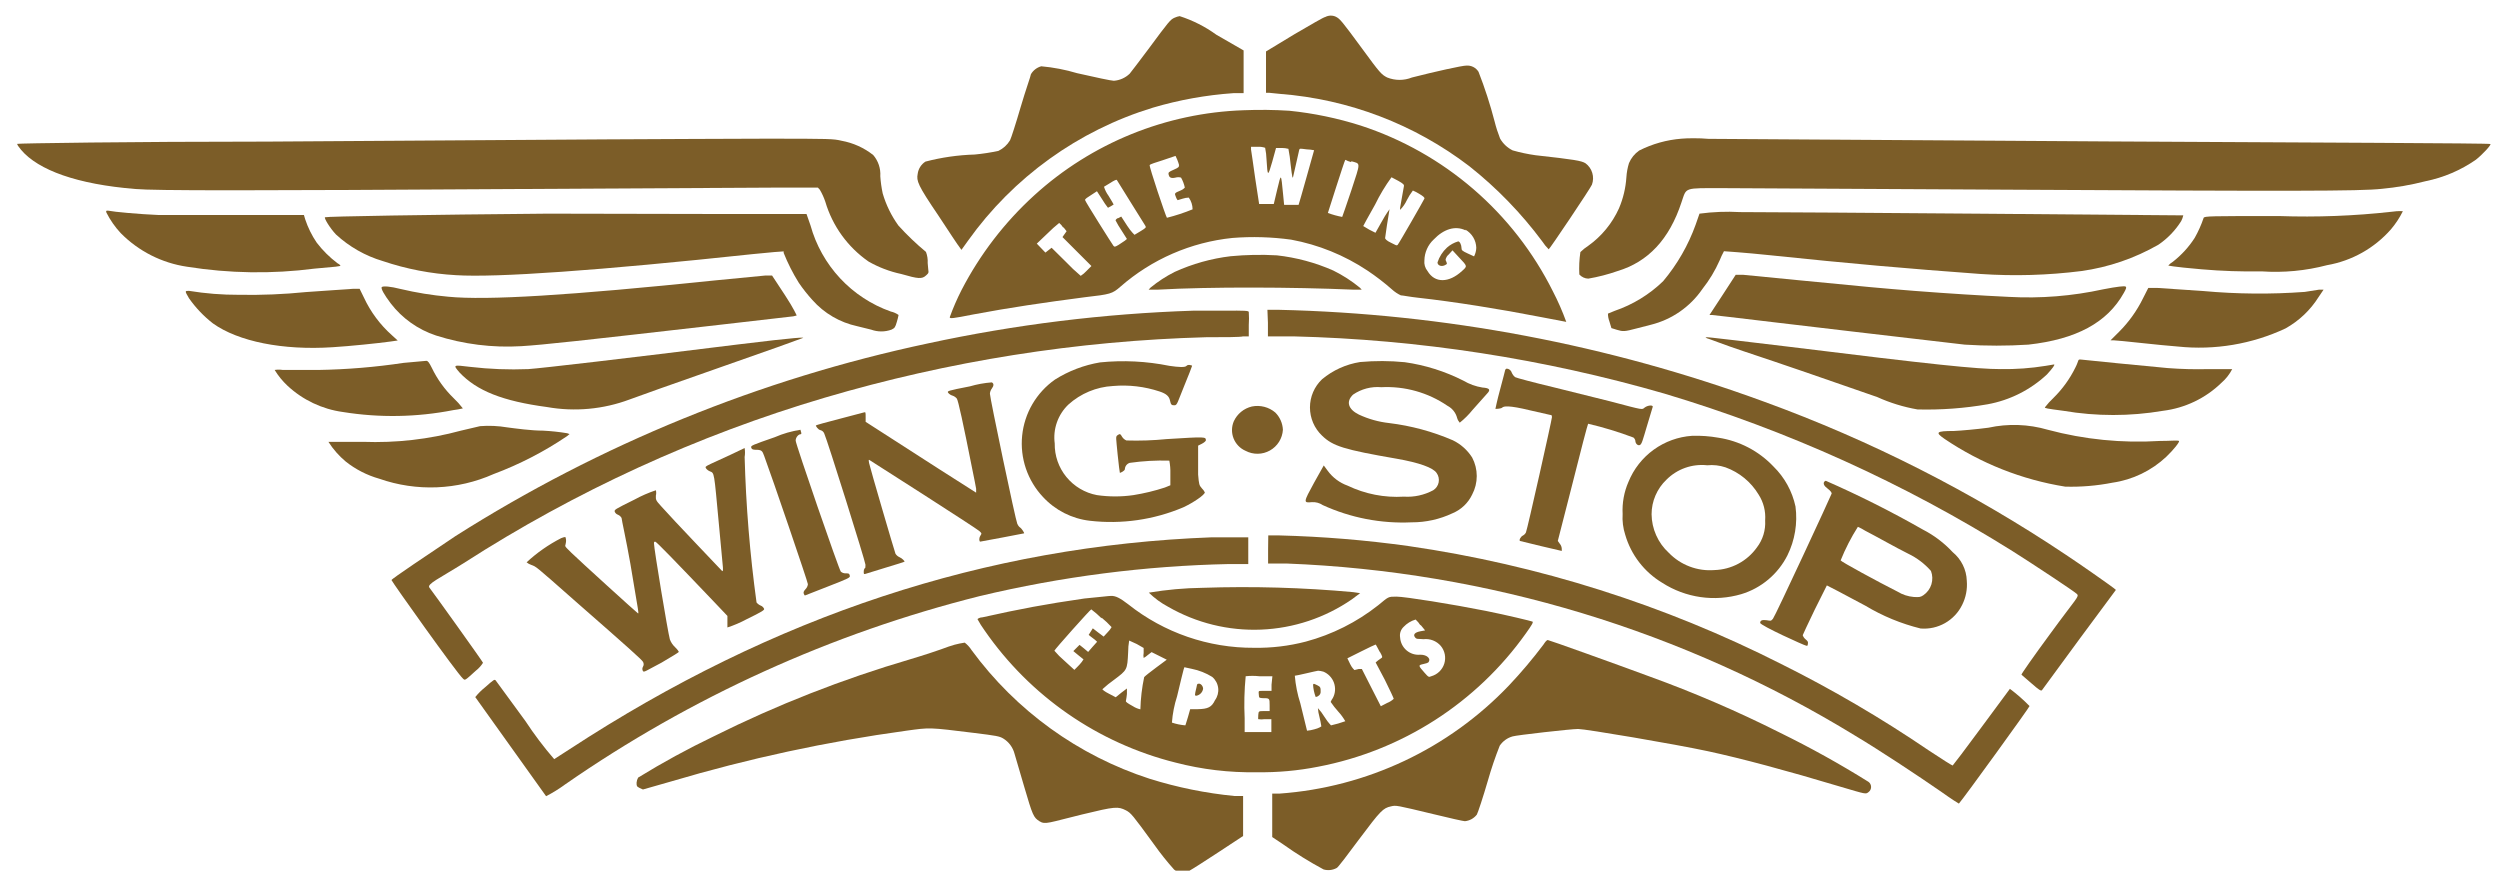 <svg width="117" height="41" viewBox="0 0 117 41" fill="none" xmlns="http://www.w3.org/2000/svg">
<g clip-path="url(#clip0_12967_10365)">
<path d="M54.974 0.827C54.773 0.916 54.724 0.973 53.74 2.304C53.321 2.86 52.934 3.376 52.869 3.449C52.668 3.643 52.405 3.76 52.127 3.78C52.022 3.78 51.248 3.618 50.409 3.425C49.862 3.261 49.3 3.153 48.731 3.102C48.527 3.158 48.354 3.291 48.247 3.473C48.247 3.538 47.997 4.223 47.771 4.998C47.545 5.772 47.319 6.474 47.271 6.563C47.142 6.78 46.951 6.954 46.723 7.063C46.358 7.14 45.989 7.197 45.617 7.232C44.839 7.255 44.065 7.366 43.311 7.563C43.212 7.626 43.129 7.71 43.066 7.809C43.003 7.908 42.963 8.019 42.948 8.135C42.883 8.466 42.948 8.66 43.916 10.087C44.408 10.838 44.851 11.507 44.908 11.572L44.996 11.693L45.303 11.265C47.424 8.293 50.466 6.104 53.958 5.038C55.182 4.676 56.443 4.449 57.717 4.36H58.201V2.36L56.926 1.626C56.403 1.247 55.823 0.953 55.208 0.755C55.127 0.769 55.049 0.793 54.974 0.827Z" fill="#7C5D28"/>
<path d="M62.024 0.795C61.959 0.795 61.314 1.174 60.58 1.602L59.249 2.408V4.344H59.41L59.894 4.393C63.117 4.64 66.2 5.816 68.767 7.78C70.05 8.797 71.194 9.976 72.171 11.289C72.26 11.425 72.363 11.552 72.478 11.668C72.518 11.668 74.43 8.821 74.502 8.643C74.567 8.467 74.573 8.274 74.519 8.094C74.466 7.913 74.355 7.755 74.204 7.643C74.018 7.522 73.679 7.466 71.856 7.264C71.497 7.213 71.141 7.138 70.792 7.038C70.544 6.916 70.339 6.722 70.203 6.482C70.099 6.219 70.013 5.949 69.945 5.675C69.741 4.889 69.49 4.116 69.195 3.36C69.135 3.264 69.05 3.185 68.949 3.134C68.848 3.083 68.735 3.061 68.622 3.07C68.428 3.07 67.186 3.344 66.081 3.626C65.708 3.776 65.292 3.776 64.919 3.626C64.653 3.489 64.581 3.417 63.75 2.279C62.79 0.973 62.709 0.876 62.508 0.779C62.431 0.744 62.348 0.728 62.264 0.731C62.18 0.734 62.098 0.756 62.024 0.795Z" fill="#7C5D28"/>
<path d="M58.209 5.159C54.57 5.28 51.093 6.692 48.401 9.143C47.012 10.408 45.859 11.911 44.997 13.58C44.788 13.99 44.605 14.413 44.448 14.846C44.448 14.919 44.569 14.911 45.545 14.717C47.263 14.394 48.86 14.16 50.772 13.91C51.974 13.773 52.055 13.749 52.434 13.418C53.903 12.133 55.735 11.335 57.677 11.136C58.594 11.063 59.516 11.091 60.427 11.216C61.701 11.452 62.914 11.943 63.992 12.66C64.396 12.93 64.782 13.226 65.146 13.547C65.269 13.659 65.407 13.751 65.557 13.822C65.638 13.822 65.985 13.894 66.364 13.934C68.05 14.12 70.22 14.467 72.115 14.838L73.301 15.064C73.123 14.572 72.913 14.092 72.672 13.628C71.761 11.805 70.497 10.18 68.953 8.849C67.409 7.519 65.616 6.508 63.678 5.876C62.592 5.531 61.473 5.298 60.339 5.183C59.63 5.138 58.919 5.13 58.209 5.159ZM59.209 6.917C59.246 7.1 59.268 7.287 59.274 7.474C59.322 8.28 59.338 8.28 59.54 7.57L59.718 6.925H59.992C60.095 6.926 60.198 6.939 60.298 6.965C60.346 7.211 60.381 7.458 60.403 7.707C60.476 8.312 60.492 8.401 60.524 8.248C60.556 8.095 60.774 7.151 60.798 7.038C60.822 6.925 60.847 6.957 61.153 6.99C61.27 6.995 61.386 7.008 61.5 7.03C61.5 7.03 60.79 9.571 60.774 9.587H60.427H60.097L60.048 9.087C59.951 8.087 59.959 8.095 59.774 8.869L59.613 9.547H59.282H58.927C58.927 9.547 58.838 8.99 58.741 8.329C58.645 7.667 58.564 7.062 58.548 6.998V6.869H58.879C58.991 6.865 59.103 6.881 59.209 6.917ZM55.176 7.724C55.176 7.812 55.176 7.837 54.934 7.941C54.692 8.046 54.668 8.07 54.692 8.175C54.717 8.28 54.773 8.369 55.015 8.312C55.099 8.287 55.189 8.287 55.273 8.312C55.356 8.458 55.416 8.616 55.45 8.78C55.45 8.78 55.37 8.869 55.265 8.909C54.958 9.038 54.958 9.038 55.031 9.216C55.049 9.271 55.076 9.323 55.112 9.369L55.354 9.296C55.445 9.266 55.54 9.25 55.636 9.248C55.75 9.408 55.812 9.6 55.813 9.797C55.423 9.957 55.021 10.089 54.612 10.192C54.563 10.143 53.765 7.772 53.805 7.724C53.845 7.675 54.095 7.603 54.418 7.498L55.015 7.296L55.096 7.474C55.134 7.568 55.166 7.665 55.192 7.764L55.176 7.724ZM63.242 7.546C63.686 7.675 63.686 7.546 63.242 8.909C63.017 9.579 62.823 10.143 62.815 10.152C62.587 10.11 62.363 10.048 62.145 9.966C62.145 9.966 62.912 7.546 62.952 7.498C62.992 7.449 62.952 7.514 63.234 7.586L63.242 7.546ZM65.444 8.466C65.67 8.595 65.719 8.643 65.703 8.716C65.686 8.788 65.654 8.99 65.614 9.216C65.573 9.442 65.533 9.668 65.525 9.724C65.517 9.78 65.525 9.821 65.525 9.821C65.656 9.69 65.763 9.537 65.84 9.369C65.919 9.21 66.014 9.059 66.122 8.917C66.225 8.96 66.325 9.012 66.42 9.071C66.622 9.192 66.678 9.248 66.662 9.296C66.646 9.345 65.469 11.402 65.412 11.458C65.356 11.515 65.307 11.458 65.098 11.361C64.888 11.265 64.823 11.176 64.823 11.144C64.823 11.111 64.985 10.014 65.025 9.821C65.025 9.756 65.025 9.821 64.936 9.926C64.847 10.03 64.404 10.845 64.372 10.894C64.173 10.803 63.982 10.698 63.799 10.579C63.799 10.579 64.041 10.119 64.356 9.571C64.573 9.124 64.829 8.698 65.122 8.296L65.444 8.466ZM52.91 9.458L53.595 10.555C53.652 10.643 53.636 10.66 53.402 10.805L53.095 10.99C53.095 10.99 52.934 10.845 52.756 10.571L52.474 10.135L52.337 10.208C52.264 10.208 52.208 10.297 52.208 10.313C52.287 10.469 52.376 10.62 52.474 10.764L52.74 11.184L52.643 11.265L52.353 11.458C52.192 11.555 52.16 11.563 52.111 11.507C52.063 11.45 50.78 9.418 50.78 9.361C50.78 9.305 50.901 9.232 51.054 9.135L51.337 8.95L51.587 9.337C51.667 9.471 51.756 9.601 51.853 9.724L51.99 9.651L52.119 9.571C52.119 9.571 52.022 9.385 51.877 9.159C51.784 9.032 51.713 8.891 51.667 8.74L51.974 8.554C52.119 8.458 52.24 8.401 52.264 8.417L52.91 9.458ZM49.764 10.627L49.917 10.821L49.82 10.958L49.724 11.095L50.401 11.773L51.079 12.45L50.845 12.684C50.766 12.77 50.676 12.846 50.578 12.91C50.332 12.703 50.098 12.482 49.877 12.249L49.215 11.595L49.07 11.708L48.925 11.821L48.723 11.611L48.522 11.402L49.03 10.918C49.201 10.746 49.381 10.585 49.57 10.434C49.647 10.498 49.712 10.574 49.764 10.66V10.627ZM68.582 10.748C68.732 10.834 68.858 10.957 68.947 11.105C69.036 11.254 69.085 11.422 69.09 11.595C69.086 11.736 69.05 11.874 68.986 11.999L68.687 11.861C68.429 11.741 68.397 11.716 68.397 11.595C68.397 11.474 68.324 11.297 68.243 11.297C68.049 11.354 67.87 11.453 67.719 11.587C67.514 11.776 67.361 12.015 67.275 12.281C67.275 12.418 67.445 12.491 67.606 12.418C67.767 12.345 67.719 12.337 67.654 12.168C67.654 12.168 67.654 12.031 67.8 11.91L67.977 11.716L68.268 12.031C68.687 12.475 68.679 12.45 68.421 12.684C67.808 13.249 67.146 13.257 66.808 12.684C66.751 12.615 66.709 12.535 66.684 12.449C66.659 12.363 66.652 12.273 66.662 12.184C66.665 12.001 66.706 11.819 66.781 11.652C66.855 11.484 66.963 11.333 67.098 11.208C67.566 10.716 68.114 10.547 68.59 10.781L68.582 10.748Z" fill="#7C5D28"/>
<path d="M78.697 6.49C78.005 6.544 77.331 6.733 76.712 7.046C76.501 7.194 76.336 7.398 76.236 7.635C76.17 7.85 76.129 8.072 76.115 8.297C76.082 8.797 75.965 9.288 75.769 9.749C75.452 10.453 74.954 11.059 74.325 11.507C74.194 11.591 74.072 11.688 73.962 11.797C73.91 12.144 73.894 12.496 73.913 12.846C73.966 12.905 74.031 12.953 74.103 12.986C74.175 13.02 74.253 13.038 74.333 13.04C74.799 12.96 75.258 12.841 75.704 12.685C77.124 12.257 78.124 11.209 78.697 9.458C78.939 8.756 78.777 8.805 80.624 8.805L94.022 8.877C107.267 8.95 110.461 8.95 111.469 8.837C112.158 8.773 112.84 8.654 113.51 8.482C114.359 8.311 115.163 7.968 115.873 7.474C116.172 7.24 116.599 6.78 116.551 6.74C116.503 6.7 108.485 6.675 98.652 6.619L79.955 6.498C79.519 6.458 78.947 6.466 78.697 6.49Z" fill="#7C5D28"/>
<path d="M28.453 6.522L12.523 6.627C6.07 6.627 0.835 6.708 0.811 6.732C0.786 6.756 0.875 6.877 0.988 7.014C1.795 7.966 3.618 8.627 6.336 8.845C7.223 8.926 11.708 8.926 24.388 8.845L36.116 8.781H38.278L38.367 8.877C38.473 9.056 38.559 9.245 38.625 9.442C38.961 10.579 39.675 11.566 40.649 12.241C41.125 12.512 41.639 12.708 42.174 12.822C42.98 13.056 43.15 13.064 43.335 12.894C43.521 12.725 43.44 12.789 43.416 12.313C43.426 12.135 43.399 11.956 43.335 11.789C42.876 11.409 42.445 10.997 42.045 10.555C41.717 10.1 41.469 9.593 41.311 9.055C41.254 8.789 41.216 8.519 41.198 8.248C41.222 7.887 41.103 7.53 40.867 7.256C40.435 6.915 39.925 6.685 39.383 6.587C39.004 6.498 38.899 6.49 35.85 6.49C34.124 6.498 30.793 6.506 28.453 6.522Z" fill="#7C5D28"/>
<path d="M4.98 9.95C5.157 10.3 5.382 10.623 5.65 10.91C6.487 11.758 7.577 12.31 8.755 12.483C10.728 12.798 12.735 12.828 14.716 12.572C15.741 12.483 15.934 12.467 15.934 12.426C15.897 12.382 15.85 12.346 15.797 12.322C15.429 12.045 15.1 11.72 14.821 11.354C14.591 11.015 14.409 10.645 14.281 10.257L14.224 10.063H11.32C9.328 10.063 8.094 10.063 7.433 10.063C6.505 10.023 5.343 9.918 5.077 9.861C4.956 9.853 4.956 9.861 4.98 9.95Z" fill="#7C5D28"/>
<path d="M111.929 9.91C110.181 10.105 108.42 10.172 106.662 10.111C103.436 10.111 103.153 10.111 103.129 10.2C103.019 10.525 102.879 10.838 102.71 11.136C102.436 11.561 102.092 11.937 101.693 12.249C101.612 12.297 101.539 12.356 101.476 12.426C101.476 12.426 101.629 12.483 103.04 12.604C103.971 12.684 104.905 12.716 105.839 12.7C106.87 12.771 107.905 12.673 108.905 12.41C110.064 12.209 111.12 11.617 111.897 10.732C112.116 10.474 112.303 10.189 112.454 9.885C112.454 9.885 112.276 9.861 111.929 9.91Z" fill="#7C5D28"/>
<path d="M25.622 9.999C20.056 10.047 15.257 10.128 15.209 10.168C15.16 10.208 15.435 10.668 15.725 10.975C16.349 11.55 17.097 11.975 17.911 12.217C19.018 12.591 20.172 12.813 21.339 12.878C23.218 12.999 28.05 12.66 35.213 11.894C36.019 11.813 36.657 11.757 36.673 11.765C36.681 11.786 36.681 11.809 36.673 11.829C36.867 12.318 37.105 12.787 37.383 13.233C37.576 13.516 37.789 13.786 38.02 14.04C38.57 14.662 39.305 15.091 40.117 15.266L40.77 15.427C41.078 15.539 41.415 15.539 41.722 15.427C41.875 15.354 41.9 15.314 41.972 15.064C42.005 14.958 42.032 14.85 42.053 14.741C41.944 14.663 41.821 14.608 41.69 14.58C40.785 14.26 39.971 13.726 39.317 13.024C38.663 12.321 38.187 11.472 37.931 10.547L37.745 10.015H33.551L25.622 9.999Z" fill="#7C5D28"/>
<path d="M79.536 9.999L79.359 10.507C79.012 11.475 78.496 12.374 77.834 13.161C77.19 13.784 76.416 14.258 75.567 14.548L75.253 14.677C75.252 14.798 75.274 14.919 75.317 15.032L75.414 15.355L75.672 15.435C75.955 15.524 76.043 15.516 76.56 15.379L77.253 15.201C78.238 14.958 79.1 14.361 79.673 13.524C79.998 13.113 80.269 12.663 80.48 12.185C80.539 12.038 80.606 11.896 80.681 11.757C80.681 11.757 81.665 11.822 82.819 11.943C86.594 12.338 89.272 12.572 92.684 12.822C94.26 12.929 95.843 12.883 97.411 12.685C98.68 12.508 99.904 12.089 101.016 11.451C101.444 11.16 101.806 10.784 102.081 10.345C102.125 10.261 102.157 10.172 102.178 10.079C102.178 10.079 84.19 9.926 81.432 9.926C80.799 9.89 80.164 9.915 79.536 9.999Z" fill="#7C5D28"/>
<path d="M57.596 11.991C56.69 12.099 55.806 12.347 54.975 12.725C54.573 12.927 54.194 13.174 53.846 13.459L53.757 13.555H54.209C56.628 13.418 60.5 13.434 63.299 13.555H63.727L63.646 13.467C63.262 13.15 62.842 12.88 62.396 12.66C61.558 12.29 60.668 12.051 59.758 11.95C59.038 11.909 58.315 11.923 57.596 11.991Z" fill="#7C5D28"/>
<path d="M80.617 13.806L80.004 14.741H80.117C80.214 14.741 84.005 15.209 91.95 16.129C92.941 16.192 93.935 16.192 94.926 16.129C97.177 15.879 98.621 15.096 99.395 13.709C99.516 13.499 99.524 13.443 99.476 13.41C99.427 13.378 99.097 13.41 98.435 13.539C96.984 13.857 95.498 13.976 94.015 13.894C92.692 13.83 91.232 13.741 89.578 13.612C88.078 13.491 87.425 13.434 84.15 13.112L81.593 12.862H81.23L80.617 13.806Z" fill="#7C5D28"/>
<path d="M33.494 13.12C26.63 13.83 22.782 14.064 20.976 13.886C20.223 13.819 19.477 13.698 18.741 13.523C18.265 13.402 17.935 13.378 17.87 13.434C17.806 13.491 17.991 13.806 18.282 14.193C18.821 14.897 19.561 15.423 20.403 15.701C21.692 16.112 23.045 16.282 24.396 16.201C25.436 16.137 27.138 15.951 33.68 15.201L36.971 14.822C37.078 14.817 37.183 14.798 37.285 14.765C37.285 14.765 37.156 14.451 36.737 13.814L36.132 12.894H35.825C35.672 12.91 34.615 13.007 33.494 13.12Z" fill="#7C5D28"/>
<path d="M14.33 13.668C13.284 13.773 12.234 13.816 11.184 13.797C10.4 13.8 9.618 13.738 8.845 13.612C8.643 13.612 8.643 13.612 8.845 13.959C9.158 14.405 9.536 14.802 9.966 15.136C11.152 15.983 13.233 16.403 15.564 16.25C16.37 16.201 17.701 16.064 18.282 15.983L18.613 15.935L18.346 15.693C17.792 15.2 17.344 14.599 17.032 13.927L16.83 13.515H16.54L14.33 13.668Z" fill="#7C5D28"/>
<path d="M100.29 13.967C100.005 14.547 99.626 15.076 99.169 15.532L98.773 15.927H98.919C99.136 15.927 101.121 16.161 101.927 16.218C103.651 16.399 105.391 16.106 106.961 15.371C107.592 15.019 108.125 14.514 108.509 13.903L108.743 13.556H108.533L107.864 13.661C106.282 13.778 104.693 13.764 103.113 13.62L100.959 13.475H100.54L100.29 13.967Z" fill="#7C5D28"/>
<path d="M59.339 15.104V15.742H60.524C66.404 15.886 72.241 16.787 77.891 18.42C83.629 20.134 89.109 22.614 94.184 25.792C95.144 26.397 97.056 27.663 97.193 27.793C97.33 27.922 97.193 27.954 95.919 29.704C95.177 30.712 94.588 31.551 94.604 31.576L95.08 31.987C95.418 32.285 95.523 32.35 95.564 32.301C95.604 32.253 96.37 31.196 97.338 29.882L99.024 27.607L98.927 27.526C98.685 27.341 97.387 26.429 96.693 25.97C92.287 23.021 87.542 20.613 82.561 18.799C75.277 16.129 67.603 14.677 59.847 14.499H59.315L59.339 15.104Z" fill="#7C5D28"/>
<path d="M55.838 14.54C51.662 14.676 47.508 15.189 43.424 16.072C35.576 17.738 28.089 20.792 21.315 25.09C20.113 25.897 18.322 27.091 18.322 27.147C18.322 27.203 21.379 31.503 21.662 31.753C21.767 31.85 21.734 31.874 22.267 31.39C22.4 31.286 22.514 31.161 22.605 31.019C22.605 30.979 20.234 27.671 20.097 27.502C19.96 27.333 20.573 27.066 21.71 26.349C26.942 22.983 32.627 20.378 38.593 18.613C44.397 16.899 50.401 15.947 56.451 15.782C57.258 15.782 58.064 15.782 58.177 15.742H58.443V15.209C58.457 15.008 58.457 14.806 58.443 14.604C58.443 14.54 58.282 14.532 57.298 14.54H55.838Z" fill="#7C5D28"/>
<path d="M34.599 16.113C29.284 16.774 25.331 17.234 24.726 17.274C23.816 17.311 22.905 17.275 22 17.169C21.193 17.072 21.193 17.064 21.508 17.435C22.314 18.29 23.532 18.774 25.597 19.049C26.896 19.28 28.234 19.157 29.469 18.694C29.679 18.613 31.574 17.936 33.68 17.201C35.785 16.468 37.543 15.838 37.584 15.814C37.624 15.79 37.43 15.766 34.599 16.113Z" fill="#7C5D28"/>
<path d="M79.883 15.83C79.923 15.83 80.689 16.137 81.617 16.444C83.295 17 85.594 17.791 87.852 18.581C88.454 18.854 89.088 19.049 89.74 19.162C90.839 19.19 91.939 19.109 93.022 18.92C94.062 18.73 95.025 18.246 95.797 17.524C96.063 17.234 96.192 17.056 96.128 17.056L95.741 17.121C95.045 17.234 94.34 17.285 93.635 17.274C92.506 17.274 90.562 17.073 83.577 16.21C79.382 15.71 79.778 15.75 79.883 15.83Z" fill="#7C5D28"/>
<path d="M18.887 16.983C17.565 17.182 16.231 17.292 14.894 17.314C14.193 17.314 13.442 17.314 13.233 17.314C13.107 17.294 12.979 17.294 12.854 17.314C13.019 17.585 13.219 17.831 13.45 18.048C14.168 18.718 15.075 19.149 16.048 19.282C17.76 19.558 19.508 19.528 21.21 19.194C21.362 19.175 21.513 19.148 21.662 19.113C21.53 18.94 21.384 18.778 21.226 18.629C20.807 18.222 20.463 17.744 20.21 17.217C20.081 16.959 20.024 16.887 19.952 16.887L18.887 16.983Z" fill="#7C5D28"/>
<path d="M97.128 17.201C96.869 17.729 96.522 18.209 96.103 18.621C95.957 18.758 95.823 18.906 95.7 19.065C95.7 19.105 95.773 19.121 96.571 19.226C98.112 19.488 99.685 19.488 101.225 19.226C102.259 19.099 103.222 18.638 103.968 17.911C104.174 17.732 104.343 17.516 104.468 17.274C104.468 17.274 103.976 17.274 103.371 17.274C102.731 17.291 102.09 17.275 101.451 17.226C100.362 17.129 97.628 16.855 97.418 16.83C97.209 16.806 97.313 16.846 97.128 17.201Z" fill="#7C5D28"/>
<path d="M51.482 16.96C50.731 17.086 50.013 17.36 49.369 17.766C48.941 18.068 48.583 18.458 48.318 18.91C48.054 19.361 47.89 19.865 47.837 20.386C47.784 20.907 47.844 21.433 48.012 21.929C48.181 22.424 48.453 22.878 48.812 23.259C49.387 23.881 50.165 24.276 51.006 24.372C52.493 24.544 54 24.327 55.378 23.743C55.862 23.518 56.386 23.155 56.386 23.042C56.352 22.973 56.305 22.91 56.249 22.856C56.12 22.711 56.112 22.671 56.072 22.211C56.072 21.945 56.072 21.533 56.072 21.291V20.856L56.249 20.767C56.346 20.719 56.427 20.646 56.435 20.614C56.435 20.436 56.435 20.436 54.604 20.549C53.977 20.612 53.346 20.633 52.716 20.614C52.633 20.579 52.563 20.52 52.515 20.444C52.434 20.299 52.41 20.291 52.305 20.364C52.2 20.436 52.232 20.468 52.305 21.267C52.353 21.735 52.402 22.122 52.41 22.13C52.418 22.138 52.644 22.041 52.644 21.953C52.647 21.887 52.671 21.824 52.711 21.772C52.752 21.72 52.807 21.682 52.87 21.662C53.484 21.575 54.105 21.539 54.725 21.558C54.762 21.754 54.779 21.954 54.773 22.154V22.711L54.515 22.816C54.036 22.973 53.545 23.091 53.047 23.171C52.48 23.253 51.904 23.253 51.337 23.171C50.775 23.066 50.268 22.765 49.906 22.322C49.544 21.88 49.351 21.323 49.361 20.751C49.317 20.42 49.352 20.083 49.463 19.767C49.574 19.452 49.757 19.167 49.998 18.936C50.574 18.415 51.312 18.107 52.087 18.065C52.826 18.001 53.57 18.089 54.273 18.323C54.588 18.428 54.717 18.549 54.757 18.75C54.797 18.952 54.838 18.968 54.967 18.968C55.096 18.968 55.112 18.815 55.419 18.065C55.62 17.573 55.79 17.145 55.79 17.121C55.79 17.097 55.596 17.04 55.531 17.121C55.467 17.202 55.169 17.186 54.725 17.121C53.658 16.905 52.565 16.85 51.482 16.96Z" fill="#7C5D28"/>
<path d="M63.654 16.943C62.997 17.046 62.381 17.325 61.871 17.75C61.693 17.92 61.55 18.125 61.453 18.351C61.356 18.578 61.306 18.822 61.306 19.069C61.306 19.315 61.356 19.559 61.453 19.786C61.55 20.013 61.693 20.217 61.871 20.387C62.379 20.88 62.895 21.041 65.364 21.468C66.42 21.654 67.074 21.888 67.235 22.138C67.28 22.201 67.311 22.272 67.327 22.347C67.343 22.423 67.344 22.5 67.329 22.576C67.314 22.652 67.283 22.723 67.239 22.787C67.195 22.85 67.139 22.904 67.074 22.944C66.653 23.17 66.178 23.274 65.702 23.243C64.793 23.299 63.886 23.121 63.065 22.727C62.693 22.593 62.37 22.351 62.137 22.033L61.952 21.783L61.5 22.59C60.992 23.517 60.992 23.541 61.395 23.501C61.575 23.489 61.754 23.537 61.903 23.638C63.206 24.235 64.633 24.511 66.065 24.445C66.729 24.448 67.385 24.302 67.985 24.017C68.386 23.849 68.71 23.539 68.897 23.146C69.038 22.879 69.112 22.581 69.112 22.279C69.112 21.977 69.038 21.679 68.897 21.412C68.676 21.064 68.364 20.785 67.993 20.605C67.042 20.195 66.037 19.924 65.009 19.799C64.52 19.745 64.043 19.611 63.597 19.403C63.089 19.153 62.984 18.79 63.323 18.468C63.71 18.202 64.178 18.08 64.646 18.121C65.746 18.065 66.834 18.371 67.743 18.992C67.854 19.05 67.952 19.132 68.03 19.23C68.108 19.329 68.164 19.443 68.195 19.565C68.218 19.645 68.26 19.72 68.316 19.782C68.539 19.604 68.742 19.401 68.921 19.178L69.598 18.419C69.776 18.234 69.711 18.161 69.38 18.137C69.064 18.087 68.761 17.977 68.485 17.814C67.625 17.378 66.698 17.086 65.743 16.951C65.048 16.883 64.349 16.88 63.654 16.943Z" fill="#7C5D28"/>
<path d="M70.445 17.306C70.445 17.306 70.34 17.734 70.203 18.234C70.066 18.734 69.985 19.137 69.985 19.137C69.985 19.137 70.243 19.137 70.308 19.073C70.373 19.008 70.606 18.96 71.599 19.202L72.558 19.42C72.599 19.42 72.631 19.42 72.631 19.525C72.631 19.63 71.478 24.784 71.413 24.921C71.381 24.983 71.33 25.034 71.268 25.066C71.179 25.106 71.082 25.268 71.131 25.316L72.123 25.558L73.091 25.784V25.687C73.088 25.602 73.057 25.519 73.002 25.453L72.905 25.316L73.43 23.267C74.018 20.928 74.301 19.863 74.325 19.831C75.045 20 75.754 20.216 76.446 20.477C76.493 20.516 76.524 20.57 76.535 20.63C76.535 20.751 76.64 20.864 76.737 20.831C76.834 20.799 76.874 20.622 77.076 19.944L77.35 19.033C77.35 18.944 77.108 18.968 76.971 19.073C76.834 19.178 76.971 19.21 75.357 18.783L72.728 18.129C71.784 17.903 70.969 17.686 70.913 17.653C70.842 17.599 70.786 17.526 70.752 17.444C70.737 17.39 70.705 17.343 70.662 17.308C70.618 17.273 70.565 17.253 70.51 17.25C70.51 17.25 70.445 17.29 70.445 17.306Z" fill="#7C5D28"/>
<path d="M45.392 18.081C44.328 18.29 44.319 18.298 44.376 18.387C44.43 18.448 44.5 18.493 44.578 18.516C44.656 18.542 44.726 18.589 44.779 18.653C44.844 18.742 45.078 19.815 45.497 21.928C45.586 22.348 45.658 22.735 45.683 22.872V23.057L43.973 21.968L41.391 20.307L40.512 19.742V19.508C40.512 19.307 40.512 19.274 40.44 19.299L39.278 19.605C38.681 19.758 38.189 19.895 38.181 19.912C38.173 19.928 38.278 20.105 38.391 20.129C38.433 20.139 38.472 20.158 38.504 20.186C38.536 20.215 38.561 20.25 38.576 20.291C38.714 20.581 40.504 26.292 40.504 26.429C40.504 26.566 40.504 26.582 40.464 26.598C40.434 26.643 40.419 26.698 40.423 26.752C40.423 26.857 40.423 26.881 40.504 26.857L41.448 26.566C41.924 26.421 42.327 26.3 42.335 26.284C42.343 26.268 42.23 26.131 42.093 26.074C42.016 26.041 41.952 25.984 41.908 25.913C41.859 25.792 40.714 21.88 40.673 21.67C40.633 21.46 40.673 21.525 40.722 21.549C40.77 21.573 45.699 24.727 45.828 24.848C45.957 24.969 45.949 24.961 45.876 25.082C45.804 25.203 45.828 25.348 45.876 25.348L46.917 25.155L47.925 24.961C47.965 24.961 47.796 24.711 47.739 24.687C47.682 24.643 47.638 24.584 47.61 24.517C47.53 24.356 46.328 18.621 46.328 18.427C46.333 18.34 46.364 18.256 46.417 18.185C46.513 18.056 46.522 17.951 46.417 17.895C46.07 17.921 45.726 17.984 45.392 18.081Z" fill="#7C5D28"/>
<path d="M58.588 19.024C58.403 19.068 58.23 19.153 58.084 19.273C57.937 19.393 57.82 19.546 57.741 19.718C57.633 19.974 57.629 20.262 57.732 20.52C57.835 20.778 58.035 20.986 58.289 21.097C58.466 21.191 58.663 21.239 58.863 21.236C59.063 21.234 59.259 21.181 59.433 21.083C59.607 20.985 59.754 20.845 59.86 20.676C59.966 20.506 60.028 20.313 60.04 20.113C60.026 19.81 59.9 19.522 59.685 19.307C59.535 19.179 59.359 19.088 59.169 19.039C58.979 18.99 58.78 18.985 58.588 19.024Z" fill="#7C5D28"/>
<path d="M22.468 19.944L21.573 20.154C20.078 20.56 18.531 20.736 16.983 20.678C16.096 20.678 15.37 20.678 15.37 20.678C15.59 21.024 15.862 21.335 16.177 21.598C16.642 21.968 17.177 22.242 17.75 22.404C19.495 23.015 21.408 22.938 23.098 22.187C24.306 21.735 25.457 21.142 26.526 20.42L26.655 20.315L26.542 20.275C26.168 20.213 25.791 20.173 25.412 20.154C24.856 20.154 24.098 20.049 23.735 20.001C23.317 19.93 22.891 19.911 22.468 19.944Z" fill="#7C5D28"/>
<path d="M93.055 20.017C92.514 20.089 91.788 20.154 91.442 20.17C90.595 20.17 90.562 20.234 91.006 20.541C92.703 21.688 94.63 22.451 96.652 22.775C97.394 22.796 98.135 22.733 98.862 22.59C99.809 22.454 100.691 22.028 101.387 21.372C101.702 21.073 102.024 20.678 101.976 20.637C101.928 20.597 101.556 20.637 101.073 20.637C99.311 20.746 97.543 20.569 95.838 20.113C94.933 19.849 93.976 19.816 93.055 20.017Z" fill="#7C5D28"/>
<path d="M36.261 20.46C35.196 20.831 35.132 20.855 35.156 20.944C35.18 21.033 35.237 21.041 35.342 21.049C35.648 21.049 35.672 21.089 35.761 21.331C36.124 22.307 37.81 27.244 37.81 27.34C37.8 27.429 37.76 27.512 37.697 27.575C37.616 27.663 37.592 27.72 37.616 27.784C37.64 27.849 37.657 27.873 37.681 27.865L38.754 27.445C39.746 27.058 39.794 27.034 39.77 26.937C39.746 26.84 39.73 26.832 39.584 26.832C39.542 26.835 39.499 26.829 39.459 26.815C39.419 26.802 39.382 26.78 39.35 26.752C39.262 26.655 37.237 20.783 37.237 20.622C37.237 20.46 37.374 20.323 37.463 20.323C37.552 20.323 37.463 20.17 37.463 20.113C37.049 20.176 36.645 20.293 36.261 20.46Z" fill="#7C5D28"/>
<path d="M79.189 20.396C78.541 20.44 77.919 20.665 77.393 21.046C76.866 21.427 76.458 21.948 76.213 22.549C76.005 23.024 75.912 23.54 75.939 24.058C75.918 24.385 75.959 24.713 76.06 25.026C76.333 25.968 76.953 26.771 77.794 27.276C78.336 27.624 78.946 27.851 79.583 27.943C80.221 28.035 80.87 27.989 81.488 27.808C81.953 27.668 82.384 27.435 82.755 27.123C83.127 26.811 83.431 26.427 83.65 25.994C84.001 25.285 84.133 24.487 84.029 23.703C83.876 22.991 83.517 22.34 82.997 21.831C82.311 21.107 81.402 20.633 80.415 20.484C80.011 20.412 79.6 20.383 79.189 20.396ZM80.754 21.872C81.401 22.106 81.948 22.556 82.303 23.146C82.534 23.506 82.641 23.93 82.609 24.356C82.637 24.811 82.499 25.261 82.222 25.622C81.995 25.939 81.698 26.2 81.354 26.383C81.01 26.566 80.628 26.668 80.238 26.679C79.844 26.711 79.448 26.655 79.079 26.515C78.709 26.376 78.375 26.156 78.1 25.872C77.849 25.643 77.648 25.364 77.51 25.053C77.371 24.742 77.297 24.406 77.294 24.066C77.294 23.764 77.356 23.465 77.476 23.188C77.595 22.911 77.769 22.66 77.987 22.452C78.235 22.203 78.535 22.012 78.866 21.895C79.197 21.778 79.55 21.737 79.899 21.775C80.188 21.747 80.479 21.78 80.754 21.872Z" fill="#7C5D28"/>
<path d="M34.188 21.283L33.26 21.71C33.01 21.831 32.994 21.848 33.042 21.92C33.088 21.981 33.149 22.028 33.22 22.057C33.438 22.146 33.413 22.057 33.639 24.477C33.736 25.501 33.825 26.437 33.833 26.558C33.841 26.679 33.833 26.768 33.784 26.711C33.736 26.655 31.47 24.291 30.937 23.686C30.695 23.42 30.687 23.396 30.695 23.195C30.715 23.112 30.715 23.027 30.695 22.944C30.349 23.06 30.015 23.205 29.695 23.38C28.751 23.848 28.735 23.856 28.775 23.961C28.79 23.991 28.81 24.018 28.835 24.04C28.86 24.062 28.889 24.079 28.921 24.09C28.993 24.12 29.053 24.174 29.09 24.243C29.09 24.316 29.308 25.284 29.501 26.381C29.913 28.8 29.897 28.72 29.856 28.704C29.816 28.688 27.106 26.227 26.735 25.864C26.364 25.501 26.46 25.59 26.477 25.429C26.497 25.349 26.497 25.266 26.477 25.187C26.477 25.114 26.428 25.122 26.259 25.187C25.672 25.488 25.129 25.867 24.645 26.316C24.709 26.37 24.783 26.412 24.863 26.437C25.113 26.534 25 26.437 26.92 28.131C29.445 30.341 30.018 30.857 30.09 30.97C30.112 31.005 30.124 31.046 30.124 31.087C30.124 31.129 30.112 31.169 30.09 31.204C30.072 31.235 30.062 31.27 30.062 31.305C30.062 31.341 30.072 31.375 30.09 31.406C30.139 31.478 30.211 31.406 30.961 31.011C31.405 30.753 31.768 30.527 31.768 30.511C31.768 30.494 31.703 30.39 31.59 30.285C31.483 30.184 31.4 30.06 31.349 29.922C31.252 29.567 30.606 25.679 30.606 25.429C30.606 25.389 30.606 25.348 30.663 25.348C30.719 25.348 31.599 26.26 33.422 28.171L34.043 28.825V29.083C34.043 29.252 34.043 29.341 34.043 29.365C34.355 29.264 34.657 29.134 34.946 28.978C35.656 28.631 35.809 28.542 35.753 28.478C35.721 28.415 35.666 28.366 35.599 28.341C35.524 28.309 35.458 28.259 35.406 28.195C35.096 25.938 34.91 23.665 34.849 21.388C34.872 21.249 34.872 21.107 34.849 20.968C34.849 20.968 34.543 21.113 34.188 21.283Z" fill="#7C5D28"/>
<path d="M85.351 22.606C85.351 22.662 85.351 22.727 85.521 22.856C85.69 22.985 85.722 23.058 85.722 23.098C85.722 23.138 83.077 28.841 82.972 28.962C82.867 29.083 82.867 29.051 82.674 29.026C82.48 29.002 82.383 29.026 82.375 29.148C82.367 29.268 84.464 30.22 84.537 30.22C84.609 30.22 84.593 30.22 84.609 30.132C84.626 30.043 84.609 30.011 84.504 29.922C84.441 29.872 84.394 29.805 84.367 29.728C84.367 29.728 84.626 29.148 84.932 28.526L85.497 27.397L86.029 27.671L87.303 28.349C88.106 28.831 88.976 29.19 89.885 29.414C90.282 29.446 90.68 29.358 91.027 29.161C91.374 28.964 91.653 28.667 91.829 28.309C92.004 27.96 92.079 27.569 92.046 27.179C92.038 26.922 91.975 26.669 91.86 26.438C91.746 26.207 91.584 26.003 91.385 25.84C90.985 25.41 90.513 25.052 89.99 24.784C88.517 23.944 87.001 23.182 85.448 22.501C85.423 22.506 85.4 22.519 85.383 22.538C85.365 22.556 85.354 22.58 85.351 22.606ZM87.295 24.84C87.755 25.074 88.763 25.647 89.304 25.913C89.71 26.107 90.072 26.382 90.369 26.72C90.446 26.921 90.453 27.143 90.389 27.35C90.325 27.556 90.192 27.735 90.014 27.857C89.877 27.946 89.828 27.954 89.562 27.938C89.293 27.915 89.033 27.829 88.804 27.688C87.876 27.22 86.158 26.284 86.142 26.227C86.362 25.68 86.632 25.153 86.949 24.655C87.069 24.708 87.184 24.77 87.295 24.84Z" fill="#7C5D28"/>
<path d="M56.717 25.146C46.142 25.542 36.213 28.817 26.662 35.06L25.936 35.528C25.448 34.964 24.998 34.368 24.589 33.745L23.202 31.849C23.146 31.777 23.113 31.801 22.694 32.172C22.527 32.306 22.376 32.457 22.242 32.624C22.242 32.624 25.469 37.141 25.557 37.262C25.868 37.103 26.164 36.92 26.445 36.713C32.329 32.628 38.904 29.641 45.852 27.897C49.678 26.983 53.591 26.48 57.523 26.397H58.419V25.146H57.999H56.717Z" fill="#7C5D28"/>
<path d="M59.347 25.752V26.373H60.218C69.635 26.738 78.8 29.516 86.836 34.439C87.957 35.108 89.716 36.27 90.869 37.069C91.297 37.375 91.676 37.617 91.676 37.609C91.918 37.335 94.999 33.076 94.983 33.044C94.698 32.751 94.39 32.482 94.063 32.237L92.733 34.036C92.015 35.012 91.402 35.818 91.385 35.826C91.369 35.834 90.853 35.512 90.248 35.108C88.046 33.61 85.744 32.263 83.36 31.075C77.889 28.304 72.005 26.441 65.937 25.558C63.929 25.277 61.906 25.11 59.879 25.058H59.355L59.347 25.752Z" fill="#7C5D28"/>
<path d="M56.273 27.51C55.432 27.521 54.594 27.597 53.765 27.736C54.033 27.998 54.337 28.221 54.668 28.397C55.988 29.157 57.496 29.528 59.017 29.466C60.539 29.405 62.012 28.914 63.267 28.05L63.654 27.76L63.331 27.712C60.985 27.497 58.628 27.43 56.273 27.51Z" fill="#7C5D28"/>
<path d="M50.748 28.01C48.917 28.276 47.755 28.494 45.981 28.89C45.852 28.89 45.747 28.962 45.747 28.978C45.845 29.16 45.956 29.335 46.078 29.503C48.207 32.582 51.384 34.781 55.015 35.689C56.258 36.012 57.539 36.164 58.822 36.141C59.783 36.156 60.743 36.069 61.686 35.883C65.612 35.134 69.098 32.898 71.413 29.64C71.696 29.244 71.769 29.115 71.72 29.091C71.672 29.067 70.51 28.785 69.542 28.591C68.01 28.285 65.759 27.922 65.356 27.922C64.953 27.922 64.993 27.922 64.501 28.325C63.499 29.117 62.346 29.696 61.113 30.027C60.323 30.233 59.509 30.33 58.693 30.317C56.556 30.329 54.479 29.613 52.805 28.285C52.418 27.986 52.208 27.881 51.998 27.889C51.95 27.881 51.377 27.954 50.748 28.01ZM51.555 28.906C51.721 29.042 51.878 29.19 52.023 29.349C51.973 29.439 51.91 29.52 51.837 29.591L51.651 29.793L51.393 29.599L51.143 29.406L51.047 29.559L50.95 29.712L51.038 29.785L51.24 29.938L51.345 30.035L51.135 30.269L50.925 30.511L50.724 30.341L50.522 30.18L50.377 30.325L50.232 30.471L50.466 30.664L50.708 30.858L50.627 30.979C50.56 31.064 50.487 31.145 50.409 31.221L50.28 31.35L49.812 30.922C49.644 30.779 49.488 30.623 49.345 30.454C49.345 30.406 51.022 28.526 51.071 28.518C51.242 28.647 51.403 28.787 51.555 28.938V28.906ZM66.477 29.236L66.695 29.503L66.477 29.543C66.227 29.591 66.13 29.688 66.211 29.809C66.291 29.93 66.34 29.89 66.622 29.914C66.772 29.897 66.924 29.916 67.064 29.971C67.205 30.026 67.33 30.114 67.429 30.229C67.523 30.342 67.587 30.478 67.616 30.623C67.644 30.768 67.636 30.918 67.592 31.059C67.548 31.2 67.469 31.327 67.363 31.43C67.257 31.533 67.127 31.608 66.985 31.648C66.864 31.697 66.856 31.697 66.671 31.487C66.364 31.14 66.364 31.132 66.622 31.075C66.88 31.019 66.856 30.995 66.888 30.914C66.921 30.833 66.808 30.64 66.469 30.64C66.354 30.651 66.237 30.639 66.127 30.604C66.016 30.569 65.914 30.512 65.826 30.437C65.738 30.361 65.666 30.269 65.614 30.166C65.563 30.062 65.532 29.949 65.525 29.833C65.51 29.744 65.516 29.653 65.544 29.567C65.572 29.481 65.621 29.404 65.686 29.341C65.84 29.177 66.035 29.057 66.251 28.994C66.342 29.077 66.421 29.172 66.485 29.277L66.477 29.236ZM53.2 30.14L53.523 30.325V30.559C53.507 30.636 53.507 30.716 53.523 30.793C53.592 30.755 53.657 30.709 53.716 30.656L53.894 30.519L54.249 30.696L54.604 30.874L54.104 31.245C53.829 31.447 53.579 31.648 53.547 31.689C53.442 32.185 53.383 32.69 53.37 33.197C53.246 33.17 53.129 33.121 53.023 33.052C52.773 32.914 52.676 32.85 52.692 32.802C52.714 32.695 52.73 32.587 52.74 32.479V32.221L52.474 32.422L52.216 32.632L51.894 32.463C51.716 32.374 51.587 32.277 51.595 32.253C51.765 32.096 51.946 31.95 52.135 31.817C52.757 31.35 52.757 31.358 52.797 30.527C52.797 30.343 52.813 30.16 52.845 29.978L53.2 30.14ZM64.573 30.495C64.694 30.712 64.711 30.761 64.654 30.793L64.485 30.914L64.38 31.003L64.807 31.809C65.041 32.277 65.227 32.681 65.227 32.705C65.138 32.788 65.034 32.854 64.92 32.898L64.622 33.052L64.178 32.181L63.735 31.309H63.589L63.388 31.358C63.388 31.358 63.275 31.261 63.194 31.092L63.057 30.809L63.702 30.487C64.057 30.309 64.364 30.164 64.38 30.164C64.396 30.164 64.501 30.382 64.582 30.527L64.573 30.495ZM55.773 31.301C56.114 31.369 56.439 31.497 56.733 31.68C56.888 31.812 56.987 31.998 57.011 32.2C57.035 32.401 56.982 32.605 56.862 32.769C56.709 33.092 56.54 33.181 56.056 33.189H55.701L55.596 33.56C55.531 33.761 55.483 33.939 55.475 33.947C55.261 33.929 55.05 33.886 54.846 33.818C54.877 33.398 54.959 32.984 55.088 32.584C55.443 31.108 55.41 31.204 55.475 31.237L55.773 31.301ZM61.928 31.43C62.042 31.477 62.146 31.547 62.232 31.636C62.318 31.725 62.384 31.831 62.427 31.947C62.469 32.064 62.487 32.187 62.479 32.311C62.471 32.434 62.437 32.555 62.379 32.664C62.337 32.722 62.302 32.784 62.275 32.85C62.383 33.008 62.501 33.159 62.63 33.302C62.756 33.439 62.867 33.591 62.96 33.753C62.741 33.832 62.518 33.897 62.291 33.947C62.171 33.822 62.066 33.684 61.976 33.536C61.89 33.394 61.79 33.262 61.678 33.14C61.688 33.28 61.712 33.417 61.75 33.552C61.788 33.698 61.817 33.846 61.839 33.995C61.839 33.995 61.718 34.084 61.508 34.133C61.398 34.164 61.284 34.186 61.169 34.197C61.169 34.197 61.024 33.616 60.855 32.914C60.72 32.495 60.634 32.062 60.597 31.624C60.685 31.624 61.597 31.398 61.686 31.39C61.765 31.394 61.844 31.407 61.92 31.43H61.928ZM59.508 32.043V32.334H59.347H59.04C58.903 32.334 58.895 32.334 58.911 32.495C58.927 32.656 58.911 32.656 59.072 32.673C59.419 32.673 59.419 32.672 59.419 33.003V33.278H59.161C58.903 33.278 58.903 33.278 58.887 33.463C58.871 33.648 58.887 33.641 58.887 33.657C58.986 33.673 59.086 33.673 59.185 33.657H59.5V34.262H58.25V33.616C58.218 32.96 58.235 32.302 58.298 31.648C58.51 31.625 58.723 31.625 58.935 31.648H59.548L59.508 32.043Z" fill="#7C5D28"/>
<path d="M55.998 32.156C55.902 32.559 55.902 32.559 55.998 32.559C56.076 32.542 56.147 32.503 56.201 32.445C56.256 32.388 56.292 32.315 56.305 32.237C56.305 32.116 56.208 31.995 56.111 31.995C56.014 31.995 56.023 32.043 55.998 32.156Z" fill="#7C5D28"/>
<path d="M61.451 32.043C61.463 32.239 61.504 32.432 61.572 32.616C61.572 32.616 61.645 32.616 61.701 32.568C61.737 32.546 61.766 32.515 61.784 32.478C61.803 32.441 61.81 32.399 61.806 32.358C61.806 32.197 61.806 32.14 61.645 32.068C61.483 31.995 61.483 31.979 61.451 32.043Z" fill="#7C5D28"/>
<path d="M72.236 30.164C71.734 30.831 71.196 31.469 70.623 32.075C67.797 35.042 63.966 36.848 59.879 37.141H59.54V39.174L60.048 39.513C60.654 39.945 61.288 40.338 61.944 40.69C62.146 40.748 62.363 40.725 62.549 40.626C62.605 40.626 63.081 39.98 63.605 39.279C64.614 37.931 64.727 37.819 65.098 37.738C65.34 37.681 65.332 37.681 67.082 38.101C67.832 38.286 68.493 38.432 68.558 38.432C68.667 38.421 68.772 38.388 68.868 38.336C68.963 38.283 69.047 38.211 69.115 38.125C69.163 38.044 69.405 37.319 69.639 36.512C69.795 35.965 69.978 35.427 70.187 34.899C70.331 34.686 70.545 34.531 70.792 34.463C70.962 34.407 73.519 34.116 73.857 34.116C74.196 34.116 78.358 34.818 79.931 35.157C81.504 35.496 83.609 36.06 86.134 36.818C87.36 37.181 87.312 37.173 87.449 37.068C87.486 37.041 87.516 37.005 87.536 36.963C87.556 36.922 87.567 36.877 87.567 36.831C87.567 36.784 87.556 36.739 87.536 36.698C87.516 36.656 87.486 36.62 87.449 36.593C86.11 35.756 84.729 34.989 83.311 34.294C81.324 33.294 79.28 32.413 77.189 31.656C75.576 31.059 72.494 29.954 72.438 29.954C72.381 29.954 72.309 30.051 72.236 30.164Z" fill="#7C5D28"/>
<path d="M44.392 30.261C44.013 30.406 43.214 30.672 42.609 30.85C39.438 31.78 36.355 32.989 33.398 34.463C32.187 35.044 31.008 35.688 29.865 36.391C29.824 36.463 29.799 36.543 29.792 36.625C29.792 36.786 29.792 36.802 29.929 36.875L30.09 36.948L31.421 36.568C35.02 35.499 38.696 34.706 42.416 34.197C43.537 34.044 43.44 34.036 45.594 34.302C46.634 34.431 46.771 34.455 46.949 34.56C47.213 34.721 47.404 34.978 47.481 35.278L47.933 36.819C48.328 38.166 48.368 38.254 48.643 38.432C48.917 38.609 49.086 38.496 50.643 38.117C52.2 37.738 52.321 37.738 52.692 37.923C52.934 38.053 52.982 38.109 54.023 39.537C54.309 39.941 54.619 40.329 54.95 40.698C55.052 40.776 55.174 40.822 55.302 40.83C55.43 40.839 55.557 40.81 55.668 40.747C55.781 40.69 56.386 40.303 57.023 39.884L58.177 39.125V37.254H57.782C56.432 37.122 55.099 36.852 53.805 36.447C50.465 35.365 47.551 33.26 45.473 30.43C45.387 30.294 45.277 30.174 45.15 30.075C45.15 30.075 44.771 30.124 44.392 30.261Z" fill="#7C5D28"/>
</g>
<defs>
<clipPath id="clip0_12967_10365">
<rect width="115.749" height="40" fill="white" transform="translate(0.818 0.747)"/>
</clipPath>
</defs>
</svg>
